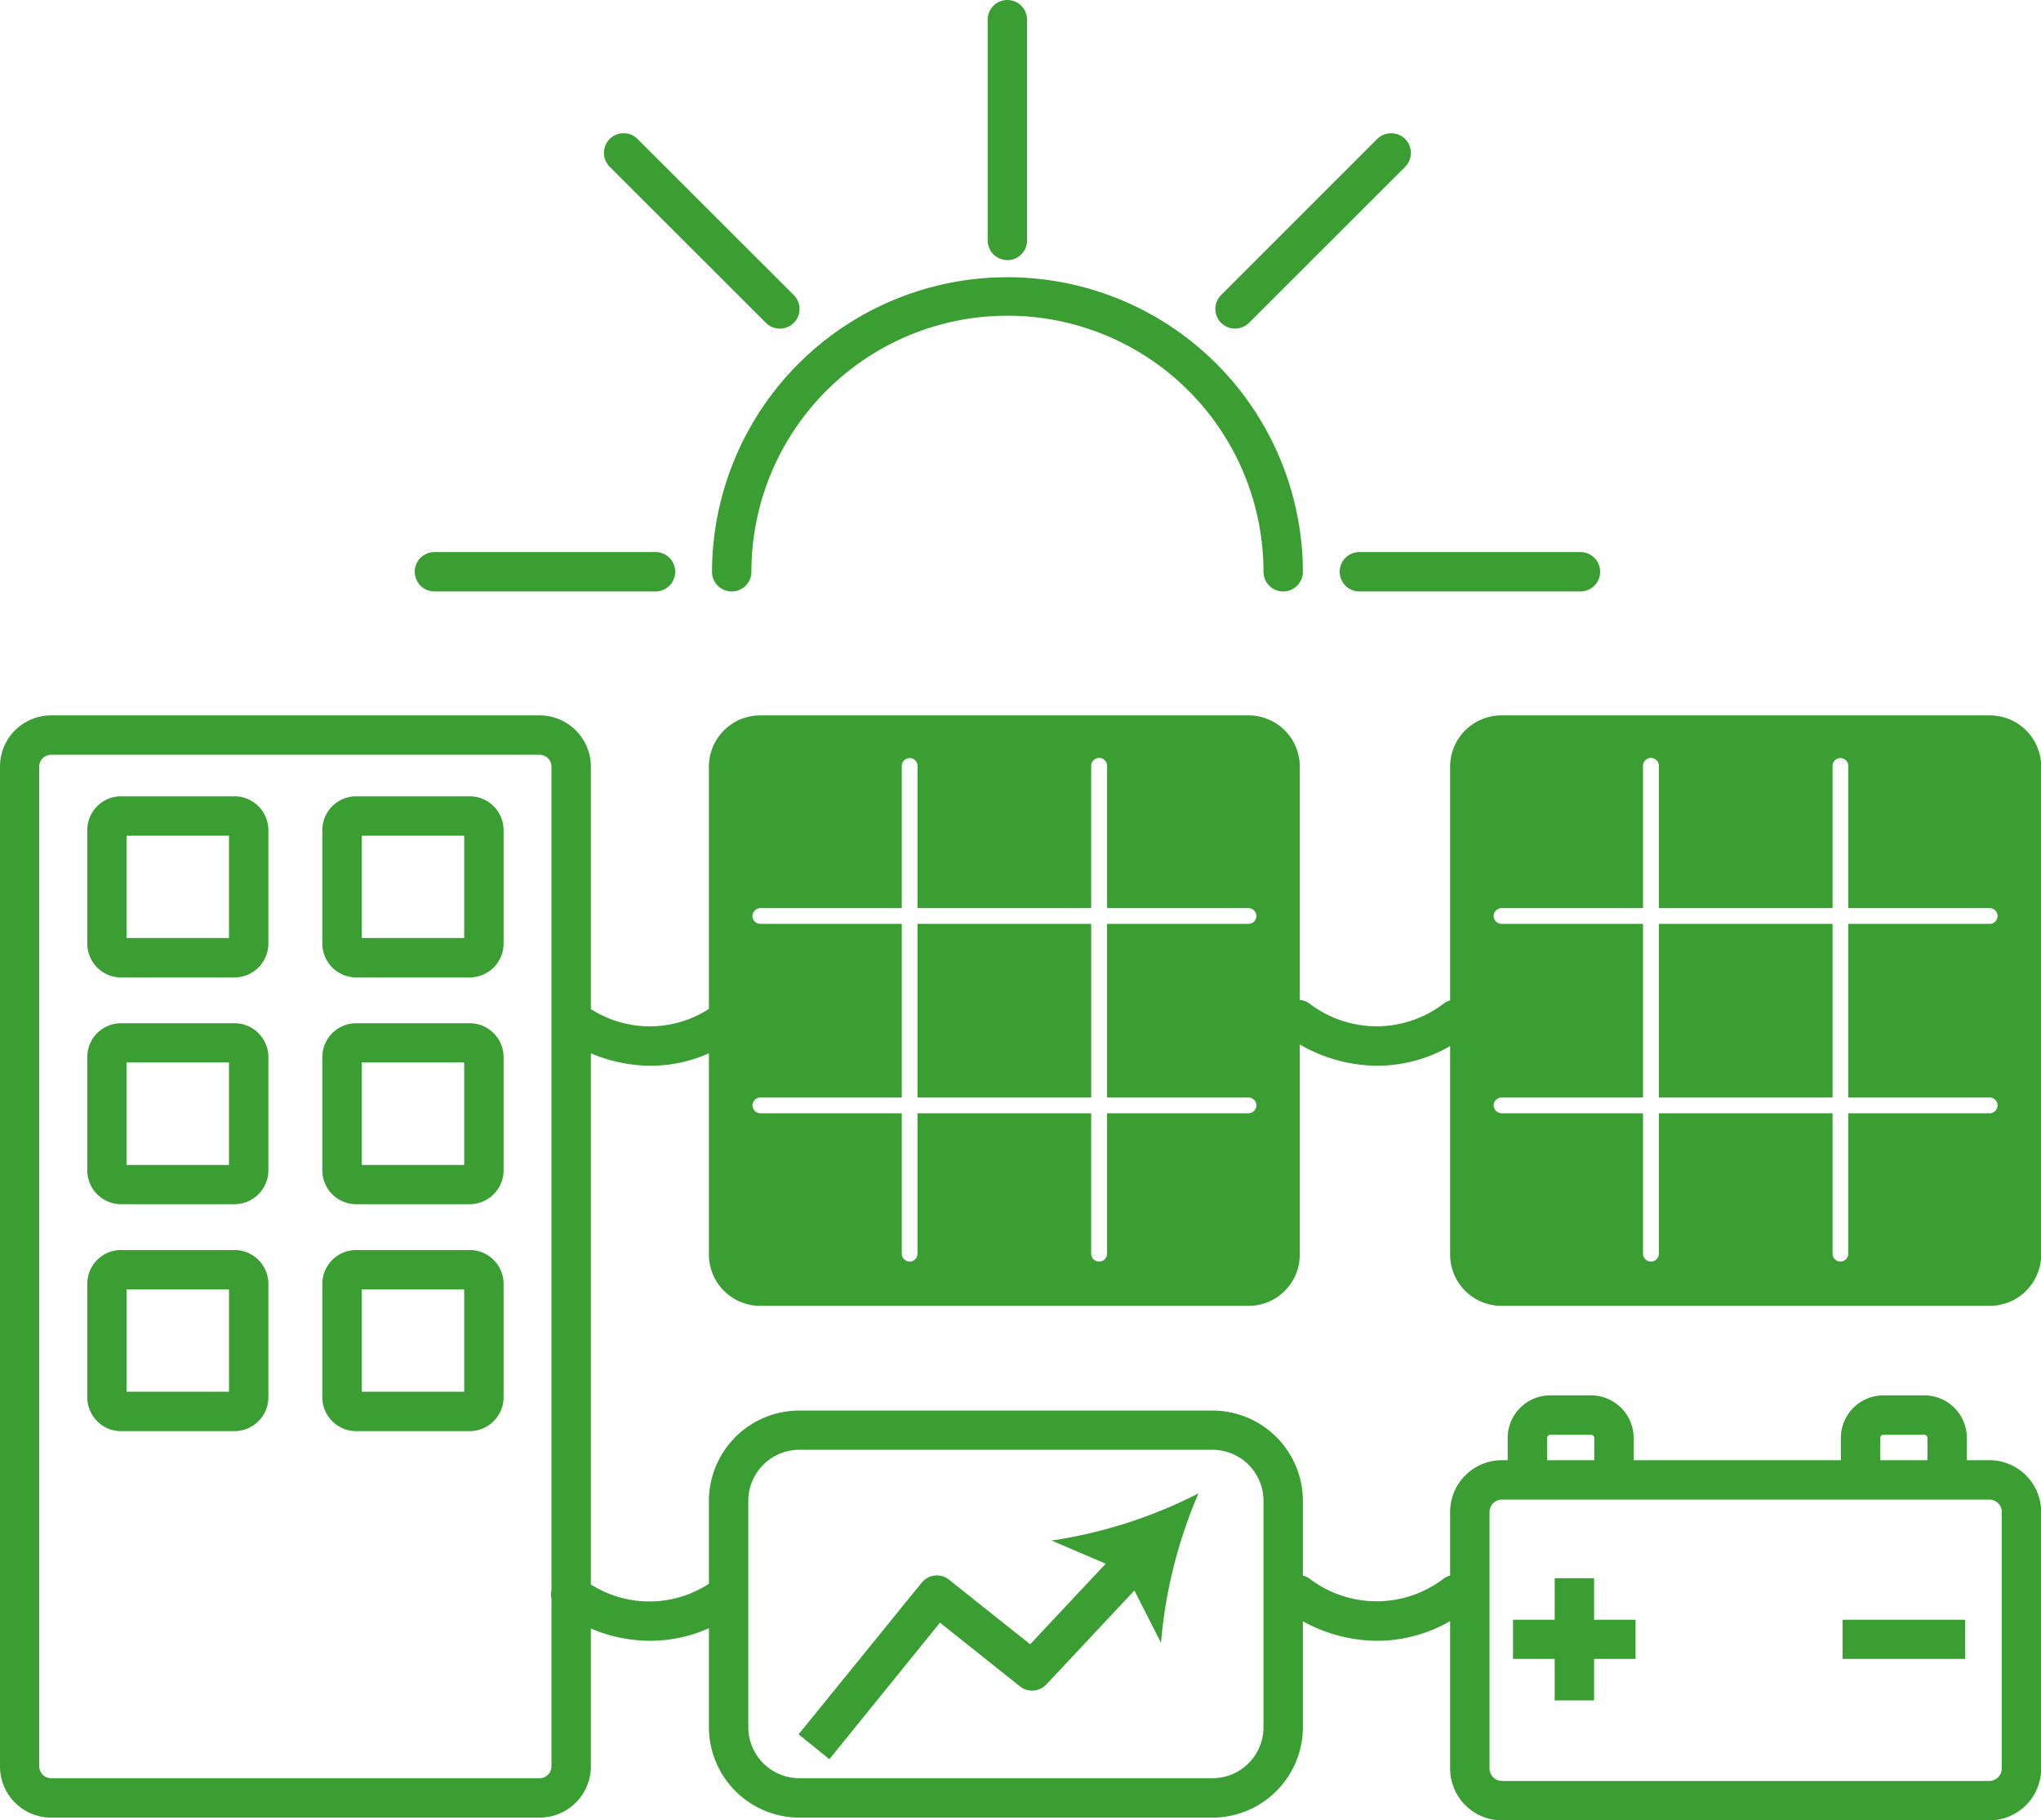 <?xml version="1.0" encoding="UTF-8"?> <svg xmlns="http://www.w3.org/2000/svg" width="118.1" height="105.32" viewBox="0 0 118.1 105.32">  <defs> <style> .cls-1 { fill: #3a9e33; fill-rule: evenodd; } </style> </defs> <path id="MOdule" class="cls-1" d="M1354.2,1831.72l4.62,3.68a1.131,1.131,0,0,0,1.54-.11l5.09-5.43,1.54,3.03a27.713,27.713,0,0,1,2.17-8.65,27.5,27.5,0,0,1-8.5,2.73l3.13,1.34-4.37,4.66-4.69-3.73a1.128,1.128,0,0,0-1.59.17l-7.12,8.77,1.78,1.44Zm59.32-.17h-7.09v2.27h7.09v-2.27Zm-23.75,4.67h2.28v-2.4h2.4v-2.27h-2.4v-2.4h-2.28v2.4h-2.41v2.27h2.41v2.4Zm-76.39-52.31h-6.56a1.957,1.957,0,0,0-1.96,1.96v6.56a1.957,1.957,0,0,0,1.96,1.96h6.56a1.963,1.963,0,0,0,1.96-1.96v-6.56A1.963,1.963,0,0,0,1313.38,1783.91Zm-0.32,8.2h-5.93v-5.92h5.93v5.92Zm13.93-8.2h-6.57a1.963,1.963,0,0,0-1.96,1.96v6.56a1.963,1.963,0,0,0,1.96,1.96h6.57a1.963,1.963,0,0,0,1.96-1.96v-6.56A1.963,1.963,0,0,0,1326.99,1783.91Zm-0.32,8.2h-5.93v-5.92h5.93v5.92Zm-13.29,4.93h-6.56a1.957,1.957,0,0,0-1.96,1.96v6.55a1.957,1.957,0,0,0,1.96,1.96h6.56a1.963,1.963,0,0,0,1.96-1.96V1799A1.963,1.963,0,0,0,1313.38,1797.04Zm-0.32,8.2h-5.93v-5.93h5.93v5.93Zm13.93-8.2h-6.57a1.963,1.963,0,0,0-1.96,1.96v6.55a1.963,1.963,0,0,0,1.96,1.96h6.57a1.963,1.963,0,0,0,1.96-1.96V1799A1.963,1.963,0,0,0,1326.99,1797.04Zm-0.32,8.2h-5.93v-5.93h5.93v5.93Zm-13.29,4.92h-6.56a1.957,1.957,0,0,0-1.96,1.96v6.56a1.957,1.957,0,0,0,1.96,1.96h6.56a1.963,1.963,0,0,0,1.96-1.96v-6.56A1.963,1.963,0,0,0,1313.38,1810.16Zm-0.32,8.2h-5.93v-5.92h5.93v5.92Zm13.93-8.2h-6.57a1.963,1.963,0,0,0-1.96,1.96v6.56a1.963,1.963,0,0,0,1.96,1.96h6.57a1.963,1.963,0,0,0,1.96-1.96v-6.56A1.963,1.963,0,0,0,1326.99,1810.16Zm-0.32,8.2h-5.93v-5.92h5.93v5.92Zm-1.72-46.3h12.79a1.14,1.14,0,0,0,0-2.28h-12.79A1.14,1.14,0,0,0,1324.95,1772.06Zm52.38-1.14a1.139,1.139,0,0,0,1.14,1.14h12.79a1.14,1.14,0,0,0,0-2.28h-12.79A1.139,1.139,0,0,0,1377.33,1770.92Zm-19.23-17.04a17.084,17.084,0,0,0-17.09,17.04,1.14,1.14,0,1,0,2.28,0,14.815,14.815,0,0,1,29.63,0,1.14,1.14,0,1,0,2.28,0A17.086,17.086,0,0,0,1358.1,1753.88Zm0-.99a1.139,1.139,0,0,0,1.14-1.14v-12.77a1.14,1.14,0,1,0-2.28,0v12.77A1.146,1.146,0,0,0,1358.1,1752.89Zm13.17,3.96a1.151,1.151,0,0,0,.81-0.33l9.04-9.03a1.147,1.147,0,0,0,0-1.61,1.159,1.159,0,0,0-1.62,0l-9.03,9.03A1.135,1.135,0,0,0,1371.27,1756.85Zm-27.14-.33a1.138,1.138,0,0,0,1.61-1.61l-9.04-9.03a1.138,1.138,0,1,0-1.61,1.61Zm8.77,44.82h10.05v-10.05H1352.9v10.05Zm52.95-10.05H1395.8v10.05h10.05v-10.05Zm-19.16,22.1h28.26a2.968,2.968,0,0,0,2.97-2.96v-28.24a2.968,2.968,0,0,0-2.97-2.96h-28.26a2.968,2.968,0,0,0-2.97,2.96v13.53a1.061,1.061,0,0,0-.37.18,6.388,6.388,0,0,1-7.73.03,1.158,1.158,0,0,0-.6-0.24v-13.5a2.96,2.96,0,0,0-2.96-2.96H1343.8a2.968,2.968,0,0,0-2.97,2.96v14.02a6.306,6.306,0,0,1-6.83.01v-14.03a2.968,2.968,0,0,0-2.97-2.96h-28.26a2.96,2.96,0,0,0-2.96,2.96v57.85a2.96,2.96,0,0,0,2.96,2.96h28.26a2.968,2.968,0,0,0,2.97-2.96v-7.98a8.848,8.848,0,0,0,3.44.71,8.3,8.3,0,0,0,3.39-.73v5.73a5.241,5.241,0,0,0,5.23,5.23h23.91a5.241,5.241,0,0,0,5.23-5.23v-6.13a8.957,8.957,0,0,0,4.32,1.13,8.424,8.424,0,0,0,4.2-1.14v8.54a3,3,0,0,0,3,2.99h28.2a3,3,0,0,0,3-2.99v-14.86a3,3,0,0,0-3-2.99h-1.3v-1.29a2.465,2.465,0,0,0-2.46-2.46h-2.37a2.465,2.465,0,0,0-2.46,2.46v1.29h-11.99v-1.29a2.471,2.471,0,0,0-2.46-2.46h-2.37a2.465,2.465,0,0,0-2.46,2.46v1.29h-0.33a3,3,0,0,0-3,2.99v3.68a1.061,1.061,0,0,0-.37.18,6.4,6.4,0,0,1-7.73.03,1.185,1.185,0,0,0-.42-0.21v-4.32a5.232,5.232,0,0,0-5.23-5.22h-23.91a5.232,5.232,0,0,0-5.23,5.22v4.8a6.311,6.311,0,0,1-6.83.04v-30.73a8.961,8.961,0,0,0,3.47.72,8.313,8.313,0,0,0,3.36-.72v11.65a2.968,2.968,0,0,0,2.97,2.96h28.26a2.96,2.96,0,0,0,2.96-2.96v-12.16a9.034,9.034,0,0,0,4.5,1.23,8.424,8.424,0,0,0,4.2-1.14v12.07A2.968,2.968,0,0,0,1386.69,1813.39Zm21.92,7.64a0.186,0.186,0,0,1,.18-0.18h2.37a0.186,0.186,0,0,1,.18.18v1.29h-2.73v-1.29Zm-19.28,0a0.186,0.186,0,0,1,.18-0.18h2.37a0.194,0.194,0,0,1,.18.18v1.29h-2.73v-1.29Zm-3.33,4.28a0.721,0.721,0,0,1,.72-0.71h28.2a0.721,0.721,0,0,1,.72.71v14.86a0.728,0.728,0,0,1-.72.71h-28.2a0.728,0.728,0,0,1-.72-0.71v-14.86Zm-42.89-.64a2.955,2.955,0,0,1,2.95-2.95h23.91a2.949,2.949,0,0,1,2.95,2.95v13.1a2.949,2.949,0,0,1-2.95,2.95h-23.91a2.955,2.955,0,0,1-2.95-2.95v-13.1Zm-12.08,16.05h-28.26a0.689,0.689,0,0,1-.69-0.68v-57.85a0.683,0.683,0,0,1,.69-0.68h28.26a0.683,0.683,0,0,1,.69.68v47.66a0.935,0.935,0,0,0,0,.47v9.72A0.689,0.689,0,0,1,1331.03,1840.72Zm41.02-39.38a0.457,0.457,0,0,1,.46.45,0.465,0.465,0,0,1-.46.46h-8.18v8.12a0.46,0.46,0,0,1-.92,0v-8.12H1352.9v8.12a0.457,0.457,0,0,1-.45.46,0.465,0.465,0,0,1-.46-0.46v-8.12h-8.18a0.465,0.465,0,0,1-.46-0.46,0.457,0.457,0,0,1,.46-0.45h8.18v-10.05h-8.18a0.457,0.457,0,0,1-.46-0.45,0.465,0.465,0,0,1,.46-0.46h8.18v-8.23a0.457,0.457,0,0,1,.46-0.45,0.448,0.448,0,0,1,.45.45v8.23h10.05v-8.23a0.46,0.46,0,0,1,.92,0v8.23h8.18a0.465,0.465,0,0,1,.46.46,0.457,0.457,0,0,1-.46.45h-8.18v10.05h8.18Zm14.65-10.05a0.457,0.457,0,0,1-.46-0.45,0.465,0.465,0,0,1,.46-0.46h8.18v-8.23a0.46,0.46,0,0,1,.92,0v8.23h10.05v-8.23a0.448,0.448,0,0,1,.45-0.45,0.457,0.457,0,0,1,.46.45v8.23h8.18a0.465,0.465,0,0,1,.46.46,0.457,0.457,0,0,1-.46.45h-8.18v10.05h8.18a0.457,0.457,0,0,1,.46.45,0.465,0.465,0,0,1-.46.46h-8.18v8.12a0.465,0.465,0,0,1-.46.46,0.457,0.457,0,0,1-.45-0.46v-8.12H1395.8v8.12a0.46,0.46,0,0,1-.92,0v-8.12h-8.18a0.465,0.465,0,0,1-.46-0.46,0.457,0.457,0,0,1,.46-0.45h8.18v-10.05h-8.18Z" transform="translate(-1299.81 -1737.84)"></path> </svg> 